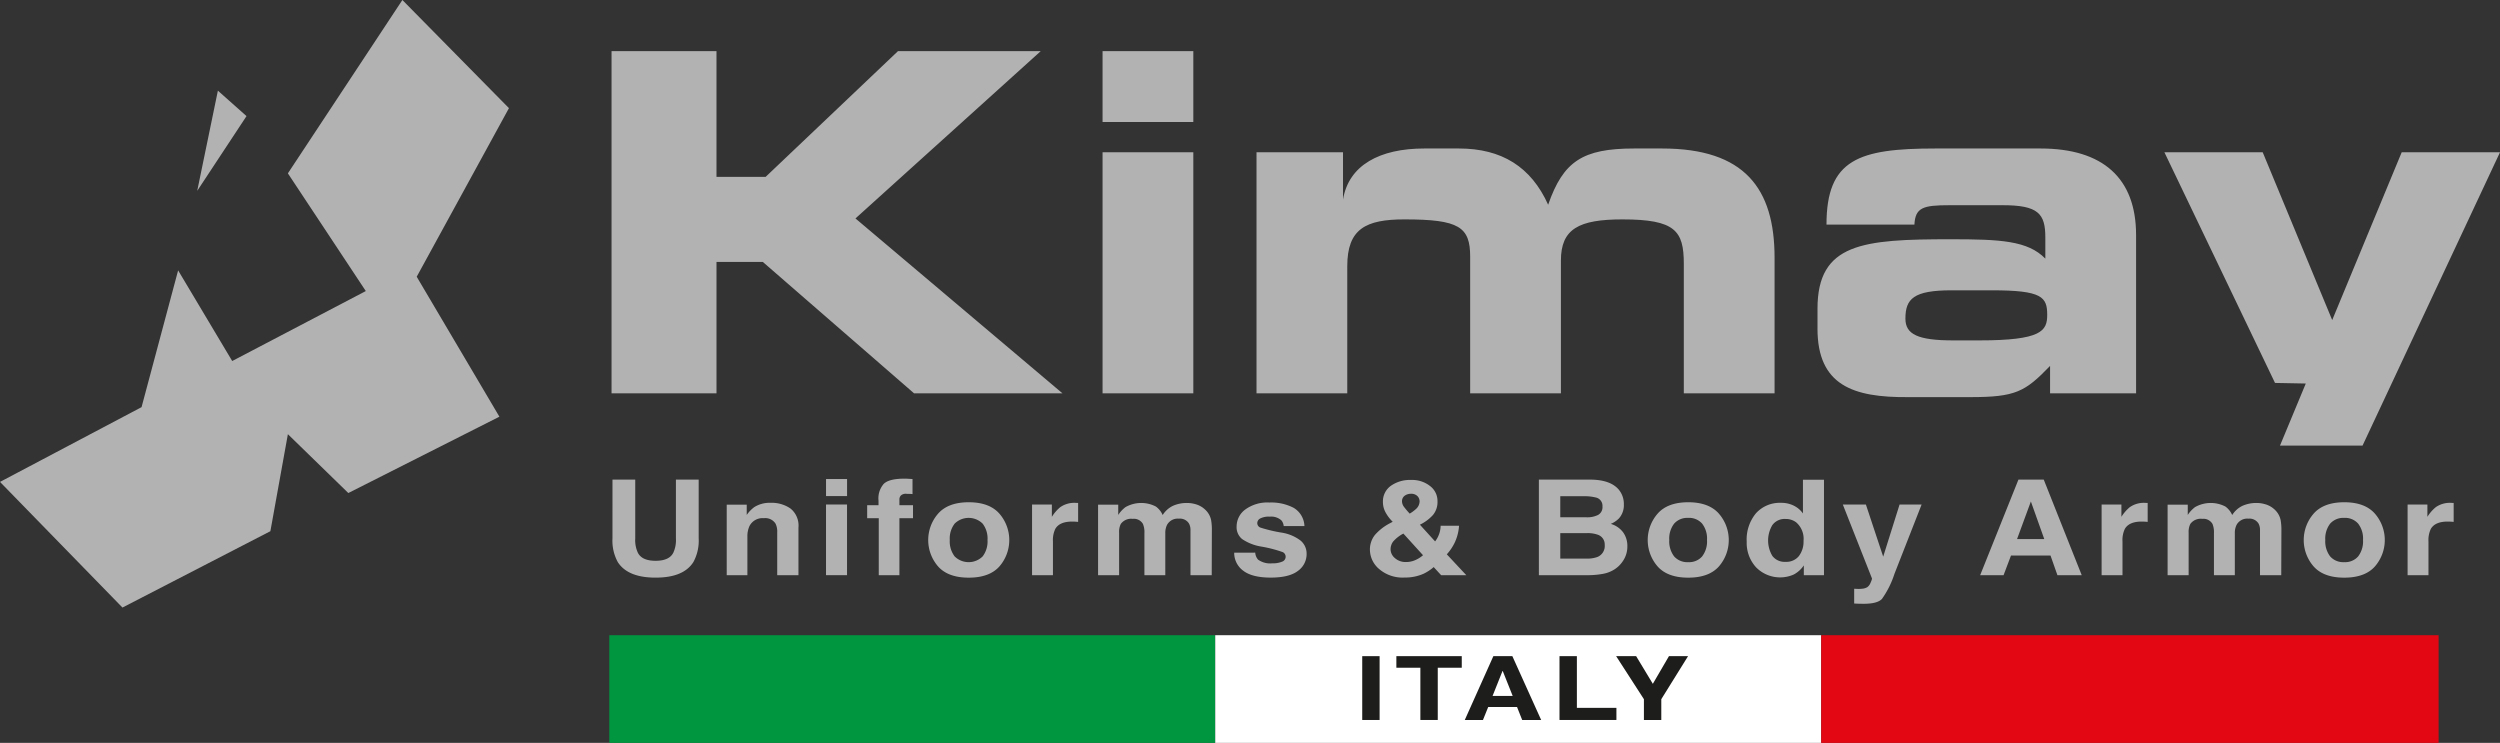 <svg id="Livello_1" data-name="Livello 1" xmlns="http://www.w3.org/2000/svg" width="512px" height="152.138px" viewBox="0 0 512 152.138"><rect x="0" y="0" width="512" height="152.138" fill="#333333" stroke="none"/><defs><style>.cls-1{fill:#b2b2b2;}.cls-2{fill:#009640;}.cls-3{fill:#fff;}.cls-4{fill:#e30613;}.cls-5{fill:#1d1d1b;}</style></defs><path class="cls-1" d="M125.436,98.226h4.662v12.031a6.12,6.12,0,0,0,.537,2.945q.835,1.648,3.634,1.648,2.787,0,3.622-1.648a6.121,6.121,0,0,0,.537-2.945V98.226h4.662v12.031a9.149,9.149,0,0,1-1.087,4.857q-2.027,3.19-7.735,3.186-5.702,0-7.747-3.186a9.149,9.149,0,0,1-1.087-4.857Z"/><path class="cls-1" d="M161.916,104.162a4.488,4.488,0,0,1,1.609,3.891v9.745H159.174v-8.803a3.619,3.619,0,0,0-.343-1.753,2.488,2.488,0,0,0-2.384-1.118,2.995,2.995,0,0,0-2.964,1.636,5.035,5.035,0,0,0-.417,2.205v7.833H148.833V103.352h4.097V105.463a6.765,6.765,0,0,1,1.55-1.609,5.857,5.857,0,0,1,3.322-.876,6.739,6.739,0,0,1,4.113,1.184"/><path class="cls-1" d="M173.481,101.597h-4.308V98.107h4.308Zm-4.312,1.725h4.304v14.474h-4.304Z"/><path class="cls-1" d="M185.987,98.055c.218.008.514.027.896.055v3.077c-.241-.023-.643-.043-1.207-.051a1.468,1.468,0,0,0-1.165.331,1.128,1.128,0,0,0-.312.771v1.223h2.785v2.668h-2.785v11.669h-4.23V106.129h-2.372v-2.668h2.325v-.931a4.491,4.491,0,0,1,.88-3.202q.923-1.297,4.456-1.301c.265,0,.51.012.728.027"/><path class="cls-1" d="M201.247,113.95a5.062,5.062,0,0,0,.997-3.361,5.009,5.009,0,0,0-.997-3.346,4.076,4.076,0,0,0-5.737,0,5.009,5.009,0,0,0-.997,3.346,5.061,5.061,0,0,0,.997,3.361,4.076,4.076,0,0,0,5.737,0m3.396,2.095q-2.057,2.261-6.244,2.259-4.189,0-6.244-2.259a8.232,8.232,0,0,1,0-10.886q2.057-2.296,6.244-2.298,4.189,0,6.244,2.298a8.232,8.232,0,0,1,0,10.886"/><path class="cls-1" d="M220.426,102.994q.088,0,.374.012v3.879c-.269-.027-.506-.047-.717-.055-.206-.008-.378-.012-.506-.012q-2.565,0-3.443,1.484a5.261,5.261,0,0,0-.491,2.578v6.917h-4.277V103.325h4.055v2.524a8.173,8.173,0,0,1,1.714-1.979,5.05,5.05,0,0,1,3.096-.888,1.301,1.301,0,0,1,.195.012"/><path class="cls-1" d="M245.225,103.379a4.748,4.748,0,0,1,1.893,1.301,3.99,3.99,0,0,1,.923,1.858,11.721,11.721,0,0,1,.148,2.142l-.027,9.118h-4.351v-9.212a2.75,2.75,0,0,0-.3-1.355,2.179,2.179,0,0,0-2.084-1.009,2.48,2.48,0,0,0-2.43,1.301,3.677,3.677,0,0,0-.343,1.659v8.616h-4.277v-8.616a4.356,4.356,0,0,0-.3-1.873,2.132,2.132,0,0,0-2.099-1.048,2.611,2.611,0,0,0-2.442,1.048,3.645,3.645,0,0,0-.343,1.78v8.709h-4.308V103.352H229.014V105.463a6.31,6.31,0,0,1,1.488-1.605,6.529,6.529,0,0,1,6.216-.121,4.284,4.284,0,0,1,1.398,1.741,5.14,5.14,0,0,1,2.072-1.873,6.969,6.969,0,0,1,2.921-.596,6.333,6.333,0,0,1,2.115.37"/><path class="cls-1" d="M257.073,113.179a2.359,2.359,0,0,0,.58,1.433,4.246,4.246,0,0,0,2.921.756,4.835,4.835,0,0,0,1.979-.331,1.068,1.068,0,0,0,.748-.993,1.047,1.047,0,0,0-.596-.97,26.218,26.218,0,0,0-4.425-1.141,9.801,9.801,0,0,1-3.891-1.531,3.124,3.124,0,0,1-1.13-2.602,4.311,4.311,0,0,1,1.757-3.439,7.679,7.679,0,0,1,4.978-1.445,9.933,9.933,0,0,1,4.947,1.087,4.511,4.511,0,0,1,2.205,3.731h-4.246a2.091,2.091,0,0,0-.463-1.153,3.106,3.106,0,0,0-2.384-.771,3.809,3.809,0,0,0-1.983.386,1.093,1.093,0,0,0-.58.904.982.982,0,0,0,.627.943,29.819,29.819,0,0,0,4.425,1.048,8.563,8.563,0,0,1,3.798,1.605,3.46,3.46,0,0,1,1.254,2.723,4.234,4.234,0,0,1-1.803,3.521q-1.788,1.35-5.543,1.352-3.833,0-5.663-1.433a4.5,4.5,0,0,1-1.819-3.677Z"/><path class="cls-1" d="M281.541,109.607a10.513,10.513,0,0,1,3.217-2.497l.464-.253a8.053,8.053,0,0,1-1.476-1.951,4.405,4.405,0,0,1-.522-2.068,3.918,3.918,0,0,1,1.609-3.334A6.773,6.773,0,0,1,289.008,98.296a5.901,5.901,0,0,1,3.856,1.235,3.823,3.823,0,0,1,1.535,3.132,4.143,4.143,0,0,1-.923,2.8,8.631,8.631,0,0,1-2.68,1.994l3.112,3.424a5.392,5.392,0,0,0,1.133-3.213h3.77a9.496,9.496,0,0,1-.954,3.599,10.127,10.127,0,0,1-1.55,2.259l3.992,4.273h-5.153l-1.523-1.659a9.458,9.458,0,0,1-2.053,1.355,9.29,9.29,0,0,1-3.922.783,7.352,7.352,0,0,1-5.215-1.753,5.24,5.24,0,0,1-1.873-3.891,4.782,4.782,0,0,1,.982-3.026m6.006-5.788a16.7,16.7,0,0,0,1.161,1.367,7.723,7.723,0,0,0,1.281-.943,2.145,2.145,0,0,0,.744-1.554,1.558,1.558,0,0,0-.444-1.091,1.787,1.787,0,0,0-1.355-.475,2.129,2.129,0,0,0-1.059.277,1.38,1.38,0,0,0-.744,1.301,1.928,1.928,0,0,0,.417,1.118M285.67,114.293a3.257,3.257,0,0,0,2.279.81,4.64,4.64,0,0,0,1.967-.425,5.938,5.938,0,0,0,1.519-.97L287.411,109.276a7.21,7.21,0,0,0-2.115,1.659,2.674,2.674,0,0,0-.506,1.581,2.376,2.376,0,0,0,.88,1.776"/><path class="cls-1" d="M319.544,101.626v4.316h5.394a4.941,4.941,0,0,0,2.337-.479,1.791,1.791,0,0,0,.911-1.725,1.746,1.746,0,0,0-1.192-1.807,9.468,9.468,0,0,0-2.625-.304Zm0,7.556v5.215h5.394a5.864,5.864,0,0,0,2.247-.343,2.413,2.413,0,0,0,1.461-2.442,2.089,2.089,0,0,0-1.414-2.099,6.225,6.225,0,0,0-2.22-.331ZM331.552,100.31a4.586,4.586,0,0,1,1.013,2.987,4.049,4.049,0,0,1-1.013,2.882,5.187,5.187,0,0,1-1.667,1.114,4.825,4.825,0,0,1,2.532,1.729,4.722,4.722,0,0,1,.865,2.867,5.226,5.226,0,0,1-.985,3.12,5.662,5.662,0,0,1-1.562,1.542,6.503,6.503,0,0,1-2.504.982,17.231,17.231,0,0,1-3.112.265H315.162v-19.572h10.668q4.037.053,5.722,2.084"/><path class="cls-1" d="M348.6,113.95a5.061,5.061,0,0,0,.997-3.361,5.009,5.009,0,0,0-.997-3.346,3.543,3.543,0,0,0-2.863-1.18,3.583,3.583,0,0,0-2.874,1.18,5.009,5.009,0,0,0-.997,3.346,5.061,5.061,0,0,0,.997,3.361,3.583,3.583,0,0,0,2.874,1.18A3.543,3.543,0,0,0,348.6,113.95m3.396,2.095q-2.057,2.261-6.244,2.259-4.189,0-6.24-2.259a8.22,8.22,0,0,1,0-10.886q2.051-2.296,6.24-2.298,4.189,0,6.244,2.298a8.232,8.232,0,0,1,0,10.886"/><path class="cls-1" d="M367.381,103.566a4.926,4.926,0,0,1,1.862,1.593v-6.906h4.308v19.545h-4.129v-2.006a5.704,5.704,0,0,1-2.072,1.873,6.907,6.907,0,0,1-7.689-1.461,7.385,7.385,0,0,1-1.936-5.27,8.407,8.407,0,0,1,1.909-5.831,6.573,6.573,0,0,1,5.126-2.123,5.707,5.707,0,0,1,2.621.584m1.044,10.302a4.869,4.869,0,0,0,.939-3.093,4.459,4.459,0,0,0-1.507-3.798,3.491,3.491,0,0,0-2.146-.689,3.105,3.105,0,0,0-2.738,1.262,6.154,6.154,0,0,0,.016,6.318,3.138,3.138,0,0,0,2.695,1.196,3.278,3.278,0,0,0,2.742-1.196"/><path class="cls-1" d="M379.736,120.575l.537.027a7.465,7.465,0,0,0,1.192-.039,2.377,2.377,0,0,0,.954-.308,2.022,2.022,0,0,0,.685-.943c.218-.475.308-.767.265-.876l-5.959-15.108h4.725l3.544,10.676,3.354-10.676h4.514l-5.574,14.232a18.764,18.764,0,0,1-2.547,5.098q-.935.999-3.755.997c-.378,0-.678-.004-.908-.012-.23,0-.573-.016-1.028-.043Z"/><path class="cls-1" d="M413.092,110.402h5.574l-2.742-7.7Zm.284-12.176h5.184l7.778,19.572h-4.978l-1.414-4.023h-8.094l-1.519,4.023h-4.795Z"/><path class="cls-1" d="M439.469,102.994q.088,0,.374.012v3.879c-.269-.027-.506-.047-.717-.055s-.378-.012-.506-.012q-2.565,0-3.443,1.484a5.261,5.261,0,0,0-.491,2.578v6.917H430.409V103.325h4.055v2.524a8.173,8.173,0,0,1,1.714-1.979,5.05,5.05,0,0,1,3.096-.888,1.338,1.338,0,0,1,.195.012"/><path class="cls-1" d="M464.264,103.379a4.721,4.721,0,0,1,1.893,1.301,3.99,3.99,0,0,1,.923,1.858,11.651,11.651,0,0,1,.152,2.142l-.031,9.118h-4.351v-9.212a2.75,2.75,0,0,0-.3-1.355,2.175,2.175,0,0,0-2.084-1.009,2.484,2.484,0,0,0-2.43,1.301,3.677,3.677,0,0,0-.343,1.659v8.616h-4.277v-8.616a4.429,4.429,0,0,0-.296-1.873,2.138,2.138,0,0,0-2.103-1.048,2.611,2.611,0,0,0-2.442,1.048,3.645,3.645,0,0,0-.343,1.78v8.709h-4.308V103.352h4.129V105.463a6.311,6.311,0,0,1,1.488-1.605,6.529,6.529,0,0,1,6.216-.121,4.284,4.284,0,0,1,1.398,1.741,5.14,5.14,0,0,1,2.072-1.873,6.969,6.969,0,0,1,2.921-.596,6.316,6.316,0,0,1,2.115.37"/><path class="cls-1" d="M482.952,113.95a5.061,5.061,0,0,0,.997-3.361,5.009,5.009,0,0,0-.997-3.346,3.543,3.543,0,0,0-2.863-1.18,3.583,3.583,0,0,0-2.874,1.18,5.009,5.009,0,0,0-.997,3.346,5.061,5.061,0,0,0,.997,3.361,3.583,3.583,0,0,0,2.874,1.18,3.543,3.543,0,0,0,2.863-1.18m3.396,2.095q-2.057,2.261-6.244,2.259-4.183,0-6.24-2.259a8.22,8.22,0,0,1,0-10.886q2.051-2.296,6.24-2.298,4.189,0,6.244,2.298a8.232,8.232,0,0,1,0,10.886"/><path class="cls-1" d="M502.134,102.994q.088,0,.374.012v3.879c-.269-.027-.506-.047-.717-.055s-.378-.012-.506-.012q-2.565,0-3.443,1.484a5.261,5.261,0,0,0-.491,2.578v6.917h-4.277V103.325h4.055v2.524A8.173,8.173,0,0,1,498.843,103.87a5.05,5.05,0,0,1,3.096-.888,1.301,1.301,0,0,1,.195.012"/><path class="cls-1" d="M125.245,80.555V10.47h21.492V36.219h10.068l27.105-25.749H213.146L175.198,44.738l42.4,35.818h-30.396L156.226,53.645h-9.488V80.555ZM225.805,31.187h18.587V80.555H225.805Zm0-20.717h18.587V24.99H225.805ZM257.334,80.555V31.187h17.714V40.866c1.165-7.065,7.552-10.454,16.651-10.454h7.065c8.81,0,14.812,3.774,18.298,11.517,3.097-8.904,7.065-11.517,17.617-11.517h5.71c16.943,0,23.042,8.226,23.042,22.361V80.555H344.845V54.031c0-6.773-1.745-9.099-12.585-9.099-8.908,0-12.585,1.936-12.585,8.421V80.555H301.09V52.578c0-6.099-2.228-7.646-13.457-7.646-7.938,0-11.712,1.936-11.712,9.582V80.555ZM372.223,67.293v-4.066c0-13.453,9.297-14.228,27.3-14.228,10.166,0,15.782.288,19.362,3.969V48.609c0-4.841-1.449-6.582-8.713-6.582H399.234c-5.422,0-6.972.483-7.163,3.969H374.065c0-13.356,6.582-15.584,22.263-15.584h21.586c12.779,0,19.556,6.096,19.556,17.714V80.555H419.854V74.939c-5.133,5.324-7.069,6.392-16.363,6.392H390.809c-11.326.097-18.587-2.423-18.587-14.037m27.783,2.419h5.328c12.775,0,13.936-1.936,13.936-5.227,0-3.677-1.063-5.032-11.326-5.032H399.717c-7.84,0-9.488,1.741-9.488,5.807,0,3.194,2.52,4.452,9.776,4.452"/><path class="cls-1" d="M0,98.694l28.99-15.311L36.48,55.374,47.557,73.937,74.915,59.608,58.958,35.502,82.409,0l21.823,22.15L85.342,56.675l16.935,28.663L71.336,100.972,58.958,88.921l-3.583,19.868L25.079,124.427ZM44.624,18.567l5.862,5.211L40.39,39.086Z"/><polygon class="cls-1" points="472.225 78.546 466.94 91.262 483.847 91.262 512 31.187 491.867 31.187 477.635 65.552 463.403 31.187 443.27 31.187 465.923 78.425 472.225 78.546"/><rect class="cls-2" x="124.786" y="130.093" width="124.096" height="22.045"/><rect class="cls-3" x="248.882" y="130.093" width="124.1" height="22.045"/><rect class="cls-4" x="372.983" y="130.093" width="126.445" height="22.045"/><rect class="cls-5" x="278.986" y="134.381" width="3.556" height="13.071"/><polygon class="cls-5" points="290.893 147.45 294.453 147.45 294.453 136.751 299.368 136.751 299.368 134.379 285.977 134.379 285.977 136.751 290.893 136.751 290.893 147.45"/><path class="cls-5" d="M299.987,147.451h3.724l1.075-2.664h5.901l1.056,2.664h3.887L309.729,134.379h-3.887Zm9.811-4.923h-4.121l2.037-5.11h.047Z"/><polygon class="cls-5" points="319.385 147.45 331.042 147.45 331.042 144.969 322.944 144.969 322.944 134.379 319.385 134.379 319.385 147.45"/><polygon class="cls-5" points="336.674 147.45 340.234 147.45 340.234 143.193 345.714 134.379 341.803 134.379 338.5 140.046 335.081 134.379 330.983 134.379 336.674 143.193 336.674 147.45"/></svg>